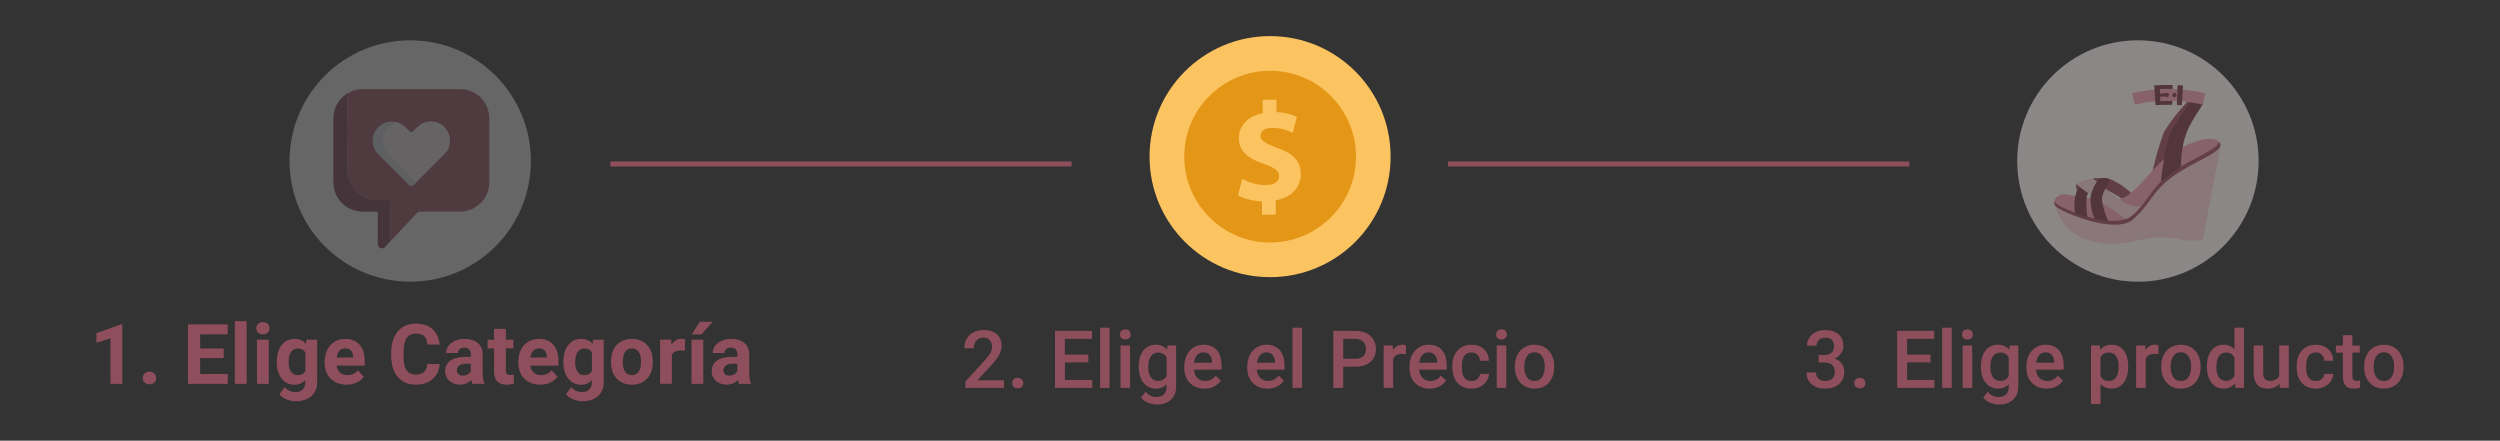 <?xml version="1.0" encoding="utf-8"?>
<!-- Generator: Adobe Illustrator 26.0.2, SVG Export Plug-In . SVG Version: 6.00 Build 0)  -->
<svg version="1.1" id="Capa_1" xmlns="http://www.w3.org/2000/svg" xmlns:xlink="http://www.w3.org/1999/xlink" x="0px" y="0px"
	 viewBox="0 0 509 89.72" style="enable-background:new 0 0 509 89.72;" xml:space="preserve">
<rect x="0" y="0" width="509" height="89.72" fill="#333333" stroke="none"/>
<style type="text/css">
	.st0{enable-background:new    ;}
	.st1{fill:#8F4E5C;}
	.st2{clip-path:url(#SVGID_00000128455441644650678570000008839058687416303005_);}
	.st3{fill:#C46B7E;}
	.st4{fill:#A05063;}
	.st5{fill:#DC90A0;}
	.st6{fill:#FCE2E7;}
	.st7{opacity:0.25;}
	.st8{fill:none;stroke:#8F4E5C;}
	.st9{clip-path:url(#SVGID_00000091701591589557633750000000363666326846240149_);}
	.st10{fill:#FEF2F5;}
	.st11{fill:#F6D1D8;}
	.st12{fill:#F39FB3;}
	.st13{fill:#7A384B;}
	.st14{clip-path:url(#SVGID_00000169532475165859765160000002817280054890589571_);}
	.st15{fill:#FFFFFF;}
	.st16{fill:#FCF4F4;}
	.st17{fill:#DDE4E8;}
	.st18{clip-path:url(#SVGID_00000031171385954130010680000008139500243291009462_);}
	.st19{fill:#FCC460;}
	.st20{fill:#E49616;}
	.st21{opacity:0.321;}
	.st22{clip-path:url(#SVGID_00000164500004401926912270000016781551757103964344_);}
	.st23{fill:#F29CAE;}
	.st24{clip-path:url(#SVGID_00000080890236578112795850000010849055292833542845_);}
	.st25{clip-path:url(#SVGID_00000070823995075817870130000018378061199159086472_);}
	.st26{clip-path:url(#SVGID_00000164491038002713524700000011690134836499225741_);}
	.st27{opacity:0.35;}
	.st28{clip-path:url(#SVGID_00000043430085859542646450000004754653452590997182_);}
	.st29{clip-path:url(#SVGID_00000170263865484755916770000005848888521220343687_);}
	.st30{clip-path:url(#SVGID_00000142147834237926593870000012383431148740424885_);}
</style>
<g>
	<g id="Grupo_27_00000164486742791275311080000004848725693662465167_" transform="translate(105 -237)" class="st7">
		
			<line id="Línea_1_00000130612180320072480910000010495354578735288716_" class="st8" x1="189.83" y1="270.38" x2="283.73" y2="270.38"/>
	</g>
	<g class="st0">
		<path class="st1" d="M204.39,78.97h-7.81v-1.33l3.87-4.22c0.56-0.62,0.96-1.14,1.19-1.56c0.24-0.42,0.35-0.84,0.35-1.26
			c0-0.55-0.16-1-0.47-1.34c-0.31-0.34-0.73-0.51-1.26-0.51c-0.63,0-1.11,0.19-1.46,0.57c-0.35,0.38-0.52,0.91-0.52,1.57h-1.94
			c0-0.71,0.16-1.34,0.48-1.91c0.32-0.57,0.78-1.01,1.38-1.32c0.6-0.31,1.29-0.47,2.07-0.47c1.13,0,2.02,0.28,2.67,0.85
			c0.65,0.57,0.98,1.35,0.98,2.35c0,0.58-0.16,1.19-0.49,1.82c-0.33,0.64-0.86,1.36-1.61,2.16L199,77.42h5.39V78.97z"/>
		<path class="st1" d="M207.2,76.93c0.36,0,0.64,0.1,0.84,0.31c0.2,0.2,0.29,0.46,0.29,0.77c0,0.3-0.1,0.55-0.29,0.75
			c-0.2,0.2-0.48,0.3-0.84,0.3c-0.35,0-0.62-0.1-0.82-0.3c-0.2-0.2-0.3-0.45-0.3-0.76s0.1-0.56,0.29-0.77
			C206.56,77.03,206.84,76.93,207.2,76.93z"/>
		<path class="st1" d="M221.59,73.79h-4.77v3.57h5.57v1.61h-7.59V67.36h7.53v1.63h-5.52v3.21h4.77V73.79z"/>
		<path class="st1" d="M225.91,78.97h-1.94V66.72h1.94V78.97z"/>
		<path class="st1" d="M228.02,68.1c0-0.3,0.09-0.54,0.28-0.74c0.19-0.2,0.46-0.3,0.81-0.3c0.35,0,0.62,0.1,0.81,0.3
			c0.19,0.2,0.29,0.44,0.29,0.74c0,0.29-0.1,0.54-0.29,0.73c-0.19,0.19-0.46,0.29-0.81,0.29c-0.35,0-0.62-0.1-0.81-0.29
			C228.12,68.64,228.02,68.39,228.02,68.1z M230.08,78.97h-1.94v-8.63h1.94V78.97z"/>
		<path class="st1" d="M231.85,74.59c0-1.34,0.31-2.41,0.94-3.21c0.63-0.8,1.47-1.2,2.51-1.2c0.98,0,1.76,0.34,2.32,1.03l0.09-0.87
			h1.75v8.36c0,1.13-0.35,2.03-1.06,2.68c-0.7,0.65-1.65,0.98-2.85,0.98c-0.63,0-1.25-0.13-1.85-0.4c-0.6-0.26-1.06-0.61-1.38-1.03
			l0.92-1.16c0.6,0.71,1.33,1.06,2.2,1.06c0.64,0,1.15-0.17,1.52-0.52c0.37-0.35,0.56-0.86,0.56-1.53V78.2
			c-0.56,0.62-1.3,0.93-2.23,0.93c-1.01,0-1.83-0.4-2.48-1.2C232.17,77.12,231.85,76.01,231.85,74.59z M233.78,74.76
			c0,0.87,0.18,1.55,0.53,2.05c0.35,0.5,0.84,0.75,1.47,0.75c0.78,0,1.36-0.33,1.74-1v-3.8c-0.37-0.65-0.94-0.98-1.72-0.98
			c-0.64,0-1.13,0.25-1.49,0.76C233.96,73.03,233.78,73.78,233.78,74.76z"/>
		<path class="st1" d="M245.25,79.13c-1.23,0-2.22-0.39-2.99-1.16c-0.76-0.77-1.14-1.8-1.14-3.09v-0.24c0-0.86,0.17-1.63,0.5-2.31
			c0.33-0.68,0.8-1.2,1.4-1.58c0.6-0.38,1.27-0.57,2.01-0.57c1.17,0,2.08,0.38,2.72,1.12c0.64,0.75,0.96,1.81,0.96,3.18v0.78h-5.64
			c0.06,0.71,0.3,1.28,0.71,1.69c0.42,0.41,0.94,0.62,1.57,0.62c0.89,0,1.61-0.36,2.17-1.08l1.04,1c-0.35,0.52-0.81,0.92-1.38,1.2
			C246.61,78.99,245.96,79.13,245.25,79.13z M245.01,71.74c-0.53,0-0.96,0.19-1.29,0.56c-0.33,0.37-0.54,0.89-0.63,1.55h3.69v-0.14
			c-0.04-0.65-0.22-1.14-0.52-1.47C245.97,71.9,245.55,71.74,245.01,71.74z"/>
		<path class="st1" d="M258.07,79.13c-1.23,0-2.22-0.39-2.99-1.16c-0.76-0.77-1.14-1.8-1.14-3.09v-0.24c0-0.86,0.17-1.63,0.5-2.31
			c0.33-0.68,0.8-1.2,1.4-1.58c0.6-0.38,1.27-0.57,2.01-0.57c1.18,0,2.08,0.38,2.72,1.12c0.64,0.75,0.96,1.81,0.96,3.18v0.78h-5.64
			c0.06,0.71,0.3,1.28,0.71,1.69c0.42,0.41,0.94,0.62,1.58,0.62c0.89,0,1.61-0.36,2.17-1.08l1.04,1c-0.35,0.52-0.81,0.92-1.38,1.2
			C259.44,78.99,258.79,79.13,258.07,79.13z M257.84,71.74c-0.53,0-0.96,0.19-1.29,0.56c-0.33,0.37-0.54,0.89-0.63,1.55h3.69v-0.14
			c-0.04-0.65-0.22-1.14-0.52-1.47C258.8,71.9,258.38,71.74,257.84,71.74z"/>
		<path class="st1" d="M265.1,78.97h-1.94V66.72h1.94V78.97z"/>
		<path class="st1" d="M273.48,74.66v4.31h-2.02V67.36h4.44c1.3,0,2.33,0.34,3.09,1.01s1.14,1.57,1.14,2.68
			c0,1.14-0.37,2.02-1.12,2.66c-0.75,0.63-1.79,0.95-3.14,0.95H273.48z M273.48,73.04h2.42c0.72,0,1.27-0.17,1.64-0.51
			c0.38-0.34,0.57-0.82,0.57-1.46c0-0.63-0.19-1.13-0.57-1.5c-0.38-0.37-0.91-0.57-1.58-0.58h-2.48V73.04z"/>
		<path class="st1" d="M286.23,72.11c-0.26-0.04-0.52-0.06-0.79-0.06c-0.89,0-1.49,0.34-1.79,1.02v5.9h-1.94v-8.63h1.85l0.05,0.96
			c0.47-0.75,1.12-1.12,1.95-1.12c0.28,0,0.5,0.04,0.69,0.11L286.23,72.11z"/>
		<path class="st1" d="M291.1,79.13c-1.23,0-2.22-0.39-2.99-1.16c-0.76-0.77-1.14-1.8-1.14-3.09v-0.24c0-0.86,0.16-1.63,0.5-2.31
			c0.33-0.68,0.8-1.2,1.4-1.58s1.27-0.57,2.01-0.57c1.18,0,2.08,0.38,2.72,1.12c0.64,0.75,0.96,1.81,0.96,3.18v0.78h-5.64
			c0.06,0.71,0.3,1.28,0.71,1.69c0.42,0.41,0.94,0.62,1.57,0.62c0.89,0,1.61-0.36,2.17-1.08l1.04,1c-0.35,0.52-0.81,0.92-1.38,1.2
			C292.46,78.99,291.82,79.13,291.1,79.13z M290.87,71.74c-0.53,0-0.96,0.19-1.29,0.56c-0.33,0.37-0.54,0.89-0.63,1.55h3.69v-0.14
			c-0.04-0.65-0.22-1.14-0.52-1.47C291.83,71.9,291.41,71.74,290.87,71.74z"/>
		<path class="st1" d="M299.61,77.58c0.48,0,0.89-0.14,1.2-0.42c0.32-0.28,0.49-0.63,0.51-1.04h1.83c-0.02,0.54-0.19,1.04-0.5,1.5
			c-0.31,0.47-0.74,0.83-1.28,1.1c-0.54,0.27-1.12,0.41-1.74,0.41c-1.21,0-2.16-0.39-2.87-1.17c-0.71-0.78-1.06-1.86-1.06-3.24v-0.2
			c0-1.31,0.35-2.36,1.05-3.15c0.7-0.79,1.66-1.18,2.87-1.18c1.03,0,1.86,0.3,2.51,0.9c0.65,0.6,0.98,1.38,1.02,2.36h-1.83
			c-0.02-0.49-0.19-0.9-0.51-1.22c-0.32-0.32-0.72-0.48-1.21-0.48c-0.63,0-1.11,0.23-1.45,0.68c-0.34,0.45-0.51,1.14-0.52,2.07v0.31
			c0,0.94,0.17,1.63,0.51,2.09C298.48,77.35,298.97,77.58,299.61,77.58z"/>
		<path class="st1" d="M304.61,68.1c0-0.3,0.09-0.54,0.28-0.74c0.19-0.2,0.46-0.3,0.81-0.3s0.62,0.1,0.81,0.3
			c0.19,0.2,0.29,0.44,0.29,0.74c0,0.29-0.1,0.54-0.29,0.73c-0.19,0.19-0.46,0.29-0.81,0.29s-0.62-0.1-0.81-0.29
			C304.71,68.64,304.61,68.39,304.61,68.1z M306.67,78.97h-1.94v-8.63h1.94V78.97z"/>
		<path class="st1" d="M308.42,74.58c0-0.85,0.17-1.61,0.5-2.28c0.33-0.68,0.8-1.2,1.41-1.56c0.61-0.36,1.3-0.55,2.09-0.55
			c1.16,0,2.11,0.38,2.83,1.12c0.73,0.75,1.12,1.74,1.18,2.98l0.01,0.45c0,0.85-0.16,1.61-0.49,2.28c-0.33,0.67-0.8,1.19-1.4,1.55
			c-0.61,0.37-1.31,0.55-2.11,0.55c-1.22,0-2.19-0.4-2.92-1.22c-0.73-0.81-1.1-1.89-1.1-3.24V74.58z M310.35,74.74
			c0,0.89,0.18,1.58,0.55,2.08c0.37,0.5,0.88,0.75,1.53,0.75c0.65,0,1.16-0.26,1.53-0.77s0.55-1.26,0.55-2.24
			c0-0.87-0.19-1.56-0.56-2.07c-0.37-0.51-0.88-0.77-1.53-0.77c-0.63,0-1.13,0.25-1.51,0.75C310.54,72.99,310.35,73.74,310.35,74.74
			z"/>
	</g>
	<g class="st0">
		<path class="st1" d="M370.28,72.28h1.18c0.6-0.01,1.07-0.16,1.42-0.46c0.35-0.3,0.52-0.74,0.52-1.32c0-0.55-0.14-0.98-0.44-1.29
			c-0.29-0.31-0.73-0.46-1.33-0.46c-0.52,0-0.95,0.15-1.28,0.45c-0.33,0.3-0.5,0.69-0.5,1.18h-1.94c0-0.6,0.16-1.14,0.47-1.63
			c0.32-0.49,0.76-0.87,1.32-1.14c0.57-0.27,1.2-0.41,1.9-0.41c1.16,0,2.07,0.29,2.73,0.87c0.66,0.58,0.99,1.39,0.99,2.43
			c0,0.52-0.17,1.01-0.5,1.47c-0.33,0.46-0.76,0.81-1.29,1.04c0.64,0.22,1.12,0.56,1.46,1.03c0.33,0.47,0.5,1.03,0.5,1.67
			c0,1.04-0.36,1.87-1.07,2.49c-0.72,0.62-1.65,0.92-2.82,0.92c-1.12,0-2.03-0.3-2.74-0.89c-0.71-0.6-1.07-1.39-1.07-2.38h1.94
			c0,0.51,0.17,0.92,0.51,1.24c0.34,0.32,0.8,0.48,1.38,0.48c0.6,0,1.07-0.16,1.42-0.48c0.35-0.32,0.52-0.78,0.52-1.39
			c0-0.61-0.18-1.08-0.54-1.41c-0.36-0.33-0.9-0.49-1.61-0.49h-1.14V72.28z"/>
		<path class="st1" d="M378.65,76.93c0.36,0,0.64,0.1,0.84,0.31c0.2,0.2,0.3,0.46,0.3,0.77c0,0.3-0.1,0.55-0.3,0.75
			c-0.2,0.2-0.47,0.3-0.84,0.3c-0.35,0-0.62-0.1-0.82-0.3c-0.2-0.2-0.3-0.45-0.3-0.76s0.1-0.56,0.29-0.77
			C378.02,77.03,378.3,76.93,378.65,76.93z"/>
		<path class="st1" d="M393.05,73.79h-4.77v3.57h5.57v1.61h-7.59V67.36h7.54v1.63h-5.52v3.21h4.77V73.79z"/>
		<path class="st1" d="M397.37,78.97h-1.94V66.72h1.94V78.97z"/>
		<path class="st1" d="M399.48,68.1c0-0.3,0.09-0.54,0.28-0.74c0.19-0.2,0.46-0.3,0.81-0.3s0.62,0.1,0.81,0.3
			c0.19,0.2,0.29,0.44,0.29,0.74c0,0.29-0.1,0.54-0.29,0.73c-0.19,0.19-0.46,0.29-0.81,0.29s-0.62-0.1-0.81-0.29
			C399.57,68.64,399.48,68.39,399.48,68.1z M401.54,78.97h-1.94v-8.63h1.94V78.97z"/>
		<path class="st1" d="M403.31,74.59c0-1.34,0.31-2.41,0.94-3.21c0.63-0.8,1.47-1.2,2.51-1.2c0.98,0,1.76,0.34,2.32,1.03l0.09-0.87
			h1.75v8.36c0,1.13-0.35,2.03-1.06,2.68c-0.71,0.65-1.65,0.98-2.85,0.98c-0.63,0-1.25-0.13-1.85-0.4c-0.6-0.26-1.06-0.61-1.38-1.03
			l0.92-1.16c0.59,0.71,1.33,1.06,2.2,1.06c0.64,0,1.15-0.17,1.52-0.52c0.37-0.35,0.56-0.86,0.56-1.53V78.2
			c-0.56,0.62-1.3,0.93-2.23,0.93c-1.01,0-1.83-0.4-2.48-1.2C403.63,77.12,403.31,76.01,403.31,74.59z M405.24,74.76
			c0,0.87,0.18,1.55,0.53,2.05c0.35,0.5,0.84,0.75,1.47,0.75c0.78,0,1.36-0.33,1.74-1v-3.8c-0.37-0.65-0.94-0.98-1.72-0.98
			c-0.64,0-1.13,0.25-1.49,0.76C405.41,73.03,405.24,73.78,405.24,74.76z"/>
		<path class="st1" d="M416.7,79.13c-1.23,0-2.22-0.39-2.99-1.16c-0.76-0.77-1.14-1.8-1.14-3.09v-0.24c0-0.86,0.16-1.63,0.5-2.31
			c0.33-0.68,0.8-1.2,1.4-1.58s1.27-0.57,2.01-0.57c1.18,0,2.08,0.38,2.72,1.12c0.64,0.75,0.96,1.81,0.96,3.18v0.78h-5.64
			c0.06,0.71,0.3,1.28,0.71,1.69c0.42,0.41,0.94,0.62,1.57,0.62c0.89,0,1.61-0.36,2.17-1.08l1.04,1c-0.35,0.52-0.81,0.92-1.38,1.2
			C418.07,78.99,417.42,79.13,416.7,79.13z M416.47,71.74c-0.53,0-0.96,0.19-1.29,0.56c-0.33,0.37-0.54,0.89-0.63,1.55h3.69v-0.14
			c-0.04-0.65-0.22-1.14-0.52-1.47C417.43,71.9,417.01,71.74,416.47,71.74z"/>
		<path class="st1" d="M433.29,74.74c0,1.33-0.3,2.4-0.91,3.19c-0.61,0.8-1.42,1.19-2.44,1.19c-0.95,0-1.7-0.31-2.27-0.93v4.09
			h-1.94V70.34h1.79l0.08,0.88c0.57-0.69,1.34-1.04,2.32-1.04c1.05,0,1.88,0.39,2.48,1.18c0.6,0.78,0.9,1.87,0.9,3.27V74.74z
			 M431.36,74.58c0-0.86-0.17-1.54-0.52-2.05c-0.34-0.5-0.83-0.76-1.47-0.76c-0.79,0-1.36,0.33-1.71,0.98v3.83
			c0.35,0.67,0.93,1,1.72,1c0.62,0,1.1-0.25,1.45-0.75C431.18,76.34,431.36,75.59,431.36,74.58z"/>
		<path class="st1" d="M439.44,72.11c-0.26-0.04-0.52-0.06-0.79-0.06c-0.89,0-1.49,0.34-1.79,1.02v5.9h-1.94v-8.63h1.85l0.05,0.96
			c0.47-0.75,1.12-1.12,1.95-1.12c0.28,0,0.5,0.04,0.69,0.11L439.44,72.11z"/>
		<path class="st1" d="M440.02,74.58c0-0.85,0.17-1.61,0.5-2.28c0.33-0.68,0.8-1.2,1.41-1.56c0.61-0.36,1.3-0.55,2.09-0.55
			c1.16,0,2.11,0.38,2.83,1.12c0.73,0.75,1.12,1.74,1.18,2.98l0.01,0.45c0,0.85-0.16,1.61-0.49,2.28c-0.33,0.67-0.8,1.19-1.4,1.55
			c-0.61,0.37-1.31,0.55-2.11,0.55c-1.22,0-2.19-0.4-2.92-1.22c-0.73-0.81-1.1-1.89-1.1-3.24V74.58z M441.95,74.74
			c0,0.89,0.18,1.58,0.55,2.08c0.37,0.5,0.88,0.75,1.53,0.75c0.65,0,1.16-0.26,1.53-0.77c0.36-0.51,0.55-1.26,0.55-2.24
			c0-0.87-0.19-1.56-0.56-2.07c-0.37-0.51-0.88-0.77-1.53-0.77c-0.63,0-1.13,0.25-1.51,0.75C442.14,72.99,441.95,73.74,441.95,74.74
			z"/>
		<path class="st1" d="M449.31,74.59c0-1.33,0.31-2.4,0.92-3.2c0.62-0.81,1.44-1.21,2.48-1.21c0.91,0,1.65,0.32,2.22,0.96v-4.42
			h1.94v12.25h-1.75l-0.09-0.89c-0.58,0.7-1.35,1.05-2.32,1.05c-1.01,0-1.83-0.41-2.45-1.22C449.62,77.1,449.31,75.99,449.31,74.59z
			 M451.25,74.76c0,0.88,0.17,1.56,0.51,2.05c0.34,0.49,0.82,0.74,1.44,0.74c0.79,0,1.37-0.35,1.74-1.06v-3.68
			c-0.36-0.69-0.93-1.04-1.72-1.04c-0.63,0-1.11,0.25-1.45,0.75S451.25,73.76,451.25,74.76z"/>
		<path class="st1" d="M464.12,78.12c-0.57,0.67-1.38,1-2.42,1c-0.94,0-1.64-0.27-2.13-0.82c-0.48-0.55-0.72-1.34-0.72-2.37v-5.59
			h1.94v5.57c0,1.1,0.45,1.64,1.36,1.64c0.94,0,1.58-0.34,1.9-1.01v-6.2h1.94v8.63h-1.83L464.12,78.12z"/>
		<path class="st1" d="M471.51,77.58c0.48,0,0.89-0.14,1.2-0.42c0.32-0.28,0.49-0.63,0.51-1.04h1.83c-0.02,0.54-0.19,1.04-0.5,1.5
			c-0.31,0.47-0.74,0.83-1.28,1.1c-0.54,0.27-1.12,0.41-1.74,0.41c-1.21,0-2.16-0.39-2.87-1.17c-0.71-0.78-1.06-1.86-1.06-3.24v-0.2
			c0-1.31,0.35-2.36,1.05-3.15c0.7-0.79,1.66-1.18,2.87-1.18c1.03,0,1.86,0.3,2.51,0.9c0.65,0.6,0.98,1.38,1.02,2.36h-1.83
			c-0.02-0.49-0.19-0.9-0.51-1.22c-0.32-0.32-0.72-0.48-1.21-0.48c-0.63,0-1.11,0.23-1.45,0.68c-0.34,0.45-0.51,1.14-0.52,2.07v0.31
			c0,0.94,0.17,1.63,0.51,2.09C470.38,77.35,470.87,77.58,471.51,77.58z"/>
		<path class="st1" d="M478.94,68.25v2.1h1.52v1.44h-1.52v4.82c0,0.33,0.07,0.57,0.2,0.71c0.13,0.15,0.36,0.22,0.7,0.22
			c0.22,0,0.45-0.03,0.68-0.08v1.5c-0.44,0.12-0.87,0.18-1.28,0.18c-1.49,0-2.23-0.82-2.23-2.46v-4.89h-1.42v-1.44H477v-2.1H478.94z
			"/>
		<path class="st1" d="M481.34,74.58c0-0.85,0.17-1.61,0.5-2.28c0.33-0.68,0.8-1.2,1.41-1.56c0.61-0.36,1.3-0.55,2.09-0.55
			c1.16,0,2.11,0.38,2.83,1.12c0.73,0.75,1.12,1.74,1.18,2.98l0.01,0.45c0,0.85-0.16,1.61-0.49,2.28c-0.33,0.67-0.8,1.19-1.4,1.55
			c-0.61,0.37-1.31,0.55-2.11,0.55c-1.22,0-2.19-0.4-2.92-1.22c-0.73-0.81-1.1-1.89-1.1-3.24V74.58z M483.28,74.74
			c0,0.89,0.18,1.58,0.55,2.08c0.37,0.5,0.88,0.75,1.53,0.75c0.65,0,1.16-0.26,1.53-0.77c0.36-0.51,0.55-1.26,0.55-2.24
			c0-0.87-0.19-1.56-0.56-2.07c-0.37-0.51-0.88-0.77-1.53-0.77c-0.63,0-1.13,0.25-1.51,0.75C483.47,72.99,483.28,73.74,483.28,74.74
			z"/>
	</g>
	<g id="Grupo_28_00000119094646750240473900000010894508119538960034_" transform="translate(-20.341 -237)" class="st7">
		
			<line id="Línea_1-2_00000055685959798700168570000005351804098060565908_" class="st8" x1="144.62" y1="270.38" x2="238.51" y2="270.38"/>
	</g>
	<g id="Grupo_33_00000169549233703912261140000005490368352790776466_" transform="translate(284 0)" class="st7">
		<g>
			<defs>
				<rect id="SVGID_00000010310025826810337660000002504230072574745730_" x="126.72" y="8.21" width="49.14" height="49.14"/>
			</defs>
			<clipPath id="SVGID_00000092423363554244270170000009283257469546115739_">
				<use xlink:href="#SVGID_00000010310025826810337660000002504230072574745730_"  style="overflow:visible;"/>
			</clipPath>
			
				<g id="Grupo_32_00000035513452846136678230000012293186754276837514_" transform="translate(0 0)" style="clip-path:url(#SVGID_00000092423363554244270170000009283257469546115739_);">
				<path id="Trazado_103_00000119079745384358433160000005523074005028292232_" class="st10" d="M175.85,32.78
					c0,13.57-11,24.57-24.57,24.57s-24.57-11-24.57-24.57s11-24.57,24.57-24.57c0,0,0,0,0,0C164.85,8.21,175.85,19.21,175.85,32.78
					C175.85,32.78,175.85,32.78,175.85,32.78"/>
				<path id="Trazado_104_00000022541220489184419340000000907409307746741905_" class="st11" d="M168.02,29.77
					c-0.54,1.6-5.97,3.46-9.69,6.2c-4.37,3.23-4.46,5.6-8.07,8.73c-3.61,3.13-14.9-1.62-15.76-2.76c-0.04-0.06-0.09-0.12-0.12-0.19
					c0.48,1.8,1.4,3.45,2.67,4.8c1.8,1.46,2.88,2.24,7.02,2.97c4.14,0.73,8.19-1.22,11.65-1.17c1.74-0.04,3.49,0.18,5.17,0.63h3.61
					l3.58-19.25L168.02,29.77z"/>
				<path id="Trazado_105_00000025408557821132286000000011264173749356834727_" class="st4" d="M150.34,39.72
					c-1.05-1.09-2.26-2.01-3.6-2.71c-3.2-2.04-7.85,0.55-8.03,0.63s0.23,1.5,0.3,1.38c1.97-0.48,4.01-0.59,6.02-0.3
					c1.42,0.7,2.78,1.53,4.05,2.48L150.34,39.72z"/>
				<path id="Trazado_106_00000089547121187769704980000007585934584077687442_" class="st4" d="M162.87,19.23
					c-2.44,2.28-4.57,4.87-6.32,7.71c-1.08,2.99-1.93,6.05-2.56,9.16l4.39-2.71c0.18-2.28,0.76-4.51,1.72-6.59
					c1.52-3.08,3.98-5.2,4.1-6.46L162.87,19.23z"/>
				<path id="Trazado_107_00000071555035939962401440000003260435875737787310_" class="st12" d="M167.83,28.94
					c1.61,1.8-5.12,3.8-9.49,7.03s-4.46,5.6-8.07,8.73s-14.9-1.61-15.76-2.75c-0.86-1.14,0.36-2.22,1.48-2.4
					c1.19-0.19,9.29,2.16,12.33,0.73c3.04-1.42,6.04-6.4,9.26-8.67C160.8,29.32,166.22,27.13,167.83,28.94"/>
				<path id="Trazado_108_00000041288781847172367600000018189937655690811306_" class="st4" d="M167.83,28.94l-0.02-0.02
					c-0.42,1.62-5.94,3.48-9.71,6.26c-4.37,3.23-4.46,5.6-8.07,8.73s-14.9-1.61-15.76-2.75c-0.02-0.02-0.03-0.05-0.05-0.08
					c-0.01,0.31,0.09,0.62,0.28,0.86c0.86,1.14,12.15,5.89,15.76,2.75c3.61-3.13,3.7-5.51,8.07-8.73
					C162.7,32.74,169.44,30.74,167.83,28.94"/>
				<path id="Trazado_109_00000183240118321237786270000011249117554894013075_" class="st13" d="M163.18,19.36
					c-2.21,2.5-4.08,5.29-5.56,8.28c-0.78,3.08-1.34,6.2-1.67,9.36l4.11-3.12c-0.04-2.29,0.32-4.57,1.07-6.73
					c1.22-3.22,3.84-6.06,3.42-6.53L163.18,19.36z"/>
				<path id="Trazado_110_00000121994296456310058350000007676829345956895910_" class="st13" d="M141.01,44.27l-2.49-0.79
					c-0.31-1.57-0.19-3.19,0.35-4.69c0.77-1.2,1.97-2.06,3.35-2.39c0.19-0.05,0.38-0.08,0.58-0.09c-0.78,1.15-1.43,2.38-1.94,3.67
					C140.71,41.4,140.76,42.85,141.01,44.27"/>
				<path id="Trazado_111_00000133495920358623039750000017841883738975090871_" class="st11" d="M138.88,37.55
					c1.04-0.58,2.17-0.98,3.35-1.16c1.97,1.74,4.06,3.35,6.24,4.83c1.06,0.61,2.28,0.87,3.49,0.76l-1.19,1.3l-0.74,0.63l-0.57,0.4
					l-0.6,0.27C148.86,44.58,138.52,37.73,138.88,37.55"/>
				<path id="Trazado_112_00000052815582201575125420000003767094122322402444_" class="st13" d="M142.48,44.59
					c-0.62-1.4-0.91-2.93-0.85-4.46c0.18-0.99,0.55-1.94,1.08-2.8c0.29-0.5,0.74-0.88,1.27-1.1c0.54-0.04,1.09,0.05,1.59,0.25
					c-0.01,0.74-1.66,2.61-1.62,4.15c0.2,1.53,0.64,3.01,1.3,4.4L142.48,44.59z"/>
				<path id="Trazado_113_00000052786924028435937350000001655578973899033224_" class="st12" d="M164.56,20.99
					c-0.05,0.18-0.23,0.29-0.41,0.25c-4.34-0.97-8.84-0.97-13.18,0c-0.18,0.04-0.36-0.07-0.41-0.25c-0.13-0.56-0.27-1.11-0.41-1.67
					c-0.04-0.19,0.08-0.37,0.27-0.41c4.69-1.05,9.56-1.05,14.25,0c0.19,0.04,0.31,0.22,0.27,0.41c-0.14,0.56-0.27,1.11-0.41,1.67"/>
				<path id="Trazado_114_00000152253074890665015660000010492458130459449247_" class="st13" d="M155.84,20.57
					c-0.03-0.81-0.06-1.62-0.1-2.43c0.87-0.04,1.74-0.04,2.61-0.03c0.01-0.27,0.01-0.54,0.01-0.81c-1.25-0.02-2.51,0.01-3.76,0.08
					l0.25,4.03c1.14-0.07,2.29-0.1,3.43-0.08c0-0.27,0.01-0.54,0.01-0.81C157.49,20.53,156.66,20.54,155.84,20.57"/>
				<path id="Trazado_115_00000056404526646512443560000012784721853164969874_" class="st13" d="M160.21,21.43
					c-0.34-0.02-0.67-0.04-1.01-0.05c0.05-1.35,0.1-2.69,0.16-4.04c0.37,0.01,0.74,0.03,1.11,0.06
					C160.38,18.74,160.29,20.08,160.21,21.43"/>
				<path id="Trazado_116_00000095310441776820148670000016511634028509497010_" class="st13" d="M157.62,19.32
					c0.01,0.23-0.17,0.43-0.41,0.44c-0.23,0.01-0.43-0.17-0.44-0.41c-0.01-0.23,0.17-0.43,0.41-0.44c0,0,0.01,0,0.01,0
					C157.42,18.91,157.62,19.09,157.62,19.32C157.62,19.32,157.62,19.32,157.62,19.32"/>
				<path id="Trazado_117_00000042712921327660251800000013459230864592983710_" class="st13" d="M159.13,19.35
					c0,0.23-0.18,0.43-0.42,0.43s-0.43-0.18-0.43-0.42c0-0.23,0.18-0.43,0.42-0.43c0.01,0,0.02,0,0.02,0
					C158.95,18.94,159.13,19.12,159.13,19.35"/>
				<path id="Trazado_118_00000071534884592364475910000008155977752843599003_" class="st13" d="M157.2,19.32
					c0,0.18-0.15,0.32-0.33,0.32c-0.42,0.01-0.84,0.02-1.27,0.04c-0.17,0.02-0.33-0.1-0.36-0.28c-0.02-0.17,0.1-0.33,0.28-0.36
					c0.02,0,0.03,0,0.05,0c0.43-0.02,0.86-0.03,1.28-0.04C157.04,19,157.19,19.14,157.2,19.32C157.2,19.32,157.2,19.32,157.2,19.32"
					/>
			</g>
		</g>
	</g>
	<g id="Grupo_46_00000130608245092992156090000004827538991435694742_" transform="translate(105 -237)">
		
			<line id="Línea_1-3_00000163769220435835993830000011249739590294405262_" class="st8" x1="189.83" y1="270.38" x2="283.73" y2="270.38"/>
	</g>
	<g id="Grupo_47_00000162311508662476836860000007479039776107603840_" transform="translate(-20.341 -237)">
		
			<line id="Línea_1-4_00000078032225497799511460000002660771327149539759_" class="st8" x1="144.62" y1="270.38" x2="238.51" y2="270.38"/>
	</g>
	<g id="Grupo_48_00000079470081144470750810000007433565258770999428_" transform="translate(25.5 0)" class="st7">
		<g>
			<defs>
				<rect id="SVGID_00000083780831776381777860000016491581233937402268_" x="33.46" y="8.21" width="49.14" height="49.14"/>
			</defs>
			<clipPath id="SVGID_00000081625669703793053300000012001802788631359376_">
				<use xlink:href="#SVGID_00000083780831776381777860000016491581233937402268_"  style="overflow:visible;"/>
			</clipPath>
			
				<g id="Grupo_30-2_00000070085465952419252760000008338023570309768585_" transform="translate(0 0)" style="clip-path:url(#SVGID_00000081625669703793053300000012001802788631359376_);">
				<path id="Trazado_98-2_00000108274090692258376260000006857374840204839823_" class="st15" d="M82.59,32.78
					c0,13.57-11,24.57-24.57,24.57s-24.57-11-24.57-24.57s11-24.57,24.57-24.57c0,0,0,0,0,0C71.59,8.21,82.59,19.21,82.59,32.78
					C82.59,32.78,82.59,32.78,82.59,32.78"/>
				<path id="Trazado_99-2_00000178903713200963820070000001966439430780158362_" class="st4" d="M45.26,19.03
					c0.83-0.51,1.77-0.81,2.74-0.87c0.16-0.01,0.32-0.01,0.47-0.01c6.52,0,13.04-0.01,19.56,0c2.41-0.09,4.62,1.31,5.57,3.53
					c0.37,0.8,0.55,1.67,0.53,2.55c0.01,4.25,0.01,8.5,0,12.75c0.06,2.84-1.9,5.33-4.68,5.95c-0.49,0.11-1,0.16-1.51,0.15
					c-2.62,0-5.23,0-7.85,0c-0.27-0.02-0.54,0.09-0.71,0.3c-1.72,1.84-3.45,3.68-5.18,5.51c-0.08,0.08-0.17,0.16-0.25,0.24
					c0-0.14-0.01-0.27-0.01-0.41c0-2.54,0-5.08,0-7.62c0-0.49-0.04-0.53-0.54-0.53c-0.92,0-1.84,0-2.75,0
					c-0.28,0-0.56-0.04-0.84-0.11c-1.19-0.26-2.26-0.92-3.05-1.85c-0.97-1.06-1.52-2.43-1.55-3.87c-0.04-4.87-0.01-9.74-0.01-14.61
					c0-0.16,0.03-0.31,0.04-0.47C45.27,19.46,45.45,19.24,45.26,19.03 M59.22,37.12c1.92-1.92,3.86-3.84,5.77-5.78
					c0.85-0.83,1.24-2.01,1.07-3.18c-0.26-2.12-2.18-3.63-4.3-3.37c-0.57,0.07-1.11,0.26-1.59,0.56c-0.52,0.38-1,0.81-1.43,1.29
					c-0.36,0.34-0.6,0.35-0.95,0.01c-0.23-0.22-0.45-0.45-0.67-0.67c-0.53-0.55-1.21-0.93-1.95-1.1c-0.41-0.1-0.83-0.13-1.25-0.09
					c-1.91,0.2-3.39,1.74-3.51,3.66c-0.05,1.14,0.4,2.25,1.22,3.04l6.1,6.1c0.03,0.03,0.06,0.06,0.09,0.09
					c0.2,0.24,0.55,0.27,0.79,0.08c0.03-0.02,0.05-0.05,0.08-0.08C58.87,37.5,59.04,37.3,59.22,37.12"/>
				<path id="Trazado_100-2_00000019672079750919607970000013038657668965096100_" class="st13" d="M45.26,19.03
					c0.19,0.21,0.01,0.42,0,0.63c-0.01,0.16-0.04,0.31-0.04,0.47c0,4.87-0.02,9.74,0.01,14.61c0.02,1.43,0.57,2.81,1.54,3.87
					c0.78,0.94,1.85,1.59,3.04,1.85c0.27,0.07,0.56,0.1,0.84,0.11c0.92,0,1.84,0,2.75,0c0.51,0,0.54,0.04,0.54,0.53
					c0,2.54,0,5.08,0,7.62c0,0.14,0.01,0.27,0.01,0.41c-0.34,0.43-0.71,0.83-1.11,1.2c-0.23,0.25-0.6,0.31-0.9,0.16
					c-0.33-0.14-0.54-0.47-0.52-0.83c-0.01-0.62,0-1.24,0-1.87c0-1.42,0-2.85,0-4.27c0-0.41-0.02-0.43-0.43-0.43
					c-1.1-0.02-2.19,0.06-3.29-0.05c-2.47-0.26-4.52-2.03-5.14-4.44c-0.13-0.51-0.19-1.04-0.19-1.56c0-4.27-0.02-8.54,0-12.81
					c-0.05-2.07,1-4.01,2.75-5.12C45.15,19.08,45.2,19.06,45.26,19.03"/>
				<path id="Trazado_101-2_00000183227883544211406920000011222891870913690763_" class="st16" d="M55.15,24.88
					c0.74,0.17,1.42,0.55,1.95,1.1c0.23,0.22,0.45,0.45,0.67,0.67c0.35,0.34,0.59,0.34,0.95-0.01c0.43-0.48,0.91-0.91,1.43-1.29
					c1.81-1.14,4.19-0.59,5.33,1.21c0.3,0.48,0.5,1.03,0.56,1.59c0.18,1.17-0.22,2.35-1.07,3.18c-1.91,1.94-3.84,3.85-5.77,5.78
					c-0.06-0.11-0.14-0.21-0.24-0.29c-1.42-1.42-2.83-2.83-4.24-4.25c-0.42-0.43-0.85-0.85-1.25-1.29c-1.45-1.56-1.37-4,0.19-5.45
					c0.3-0.28,0.64-0.51,1.01-0.68C54.84,25.07,55.05,25.06,55.15,24.88"/>
				<path id="Trazado_102-2_00000051355154976622096670000011466356484753514645_" class="st17" d="M55.15,24.88
					c-0.1,0.18-0.31,0.2-0.47,0.27c-1.93,0.9-2.77,3.19-1.87,5.13c0.17,0.37,0.4,0.71,0.68,1.01c0.41,0.45,0.83,0.87,1.25,1.29
					c1.41,1.42,2.82,2.84,4.24,4.25c0.1,0.08,0.18,0.18,0.24,0.29c-0.18,0.19-0.35,0.39-0.54,0.57c-0.2,0.24-0.55,0.27-0.79,0.08
					c-0.03-0.02-0.05-0.05-0.08-0.08c-0.03-0.03-0.06-0.06-0.09-0.09l-6.1-6.1c-0.82-0.79-1.27-1.9-1.22-3.04
					c0.11-1.91,1.6-3.47,3.51-3.66C54.32,24.75,54.74,24.78,55.15,24.88"/>
			</g>
		</g>
	</g>
	<g id="Grupo_49_00000125587009382814967370000004877141419259059382_" transform="translate(284 0)" class="st7">
		<g>
			<defs>
				<rect id="SVGID_00000063629941280868733640000005085888460863320705_" x="126.72" y="8.21" width="49.14" height="49.14"/>
			</defs>
			<clipPath id="SVGID_00000111158286768209583940000003340059757606047872_">
				<use xlink:href="#SVGID_00000063629941280868733640000005085888460863320705_"  style="overflow:visible;"/>
			</clipPath>
			
				<g id="Grupo_32-2_00000158017400345245151830000010875464895169991843_" transform="translate(0 0)" style="clip-path:url(#SVGID_00000111158286768209583940000003340059757606047872_);">
				<path id="Trazado_103-2_00000008838663766676092490000011641598408510702465_" class="st10" d="M175.85,32.78
					c0,13.57-11,24.57-24.57,24.57s-24.57-11-24.57-24.57s11-24.57,24.57-24.57c0,0,0,0,0,0C164.85,8.21,175.85,19.21,175.85,32.78
					C175.85,32.78,175.85,32.78,175.85,32.78"/>
				<path id="Trazado_104-2_00000152243405032830926780000001163306788493858449_" class="st11" d="M168.02,29.77
					c-0.54,1.6-5.97,3.46-9.69,6.2c-4.37,3.23-4.46,5.6-8.07,8.73c-3.61,3.13-14.9-1.62-15.76-2.76c-0.04-0.06-0.09-0.12-0.12-0.19
					c0.48,1.8,1.4,3.45,2.67,4.8c1.8,1.46,2.88,2.24,7.02,2.97c4.14,0.73,8.19-1.22,11.65-1.17c1.74-0.04,3.49,0.18,5.17,0.63h3.61
					l3.58-19.25L168.02,29.77z"/>
				<path id="Trazado_105-2_00000144299139749384056310000008857606993935694992_" class="st4" d="M150.34,39.72
					c-1.05-1.09-2.26-2.01-3.6-2.71c-3.2-2.04-7.85,0.55-8.03,0.63s0.23,1.5,0.3,1.38c1.97-0.48,4.01-0.59,6.02-0.3
					c1.42,0.7,2.78,1.53,4.05,2.48L150.34,39.72z"/>
				<path id="Trazado_106-2_00000059307532897556102300000003807298451703622788_" class="st4" d="M162.87,19.23
					c-2.44,2.28-4.57,4.87-6.32,7.71c-1.08,2.99-1.93,6.05-2.56,9.16l4.39-2.71c0.18-2.28,0.76-4.51,1.72-6.59
					c1.52-3.08,3.98-5.2,4.1-6.46L162.87,19.23z"/>
				<path id="Trazado_107-2_00000142883447648490455900000008309412475788968607_" class="st12" d="M167.83,28.94
					c1.61,1.8-5.12,3.8-9.49,7.03s-4.46,5.6-8.07,8.73s-14.9-1.61-15.76-2.75c-0.86-1.14,0.36-2.22,1.48-2.4
					c1.19-0.19,9.29,2.16,12.33,0.73c3.04-1.42,6.04-6.4,9.26-8.67C160.8,29.32,166.22,27.13,167.83,28.94"/>
				<path id="Trazado_108-2_00000011027252024898931160000008351994904099714487_" class="st4" d="M167.83,28.94l-0.02-0.02
					c-0.42,1.62-5.94,3.48-9.71,6.26c-4.37,3.23-4.46,5.6-8.07,8.73s-14.9-1.61-15.76-2.75c-0.02-0.02-0.03-0.05-0.05-0.08
					c-0.01,0.31,0.09,0.62,0.28,0.86c0.86,1.14,12.15,5.89,15.76,2.75c3.61-3.13,3.7-5.51,8.07-8.73
					C162.7,32.74,169.44,30.74,167.83,28.94"/>
				<path id="Trazado_109-2_00000071535152215658116890000013143543065042994575_" class="st13" d="M163.18,19.36
					c-2.21,2.5-4.08,5.29-5.56,8.28c-0.78,3.08-1.34,6.2-1.67,9.36l4.11-3.12c-0.04-2.29,0.32-4.57,1.07-6.73
					c1.22-3.22,3.84-6.06,3.42-6.53L163.18,19.36z"/>
				<path id="Trazado_110-2_00000163785587810229302210000010828329904322263970_" class="st13" d="M141.01,44.27l-2.49-0.79
					c-0.31-1.57-0.19-3.19,0.35-4.69c0.77-1.2,1.97-2.06,3.35-2.39c0.19-0.05,0.38-0.08,0.58-0.09c-0.78,1.15-1.43,2.38-1.94,3.67
					C140.71,41.4,140.76,42.85,141.01,44.27"/>
				<path id="Trazado_111-2_00000139253560391759072610000005152385780069044664_" class="st11" d="M138.88,37.55
					c1.04-0.58,2.17-0.98,3.35-1.16c1.97,1.74,4.06,3.35,6.24,4.83c1.06,0.61,2.28,0.87,3.49,0.76l-1.19,1.3l-0.74,0.63l-0.57,0.4
					l-0.6,0.27C148.86,44.58,138.52,37.73,138.88,37.55"/>
				<path id="Trazado_112-2_00000127005485697017308850000016921531111030728602_" class="st13" d="M142.48,44.59
					c-0.62-1.4-0.91-2.93-0.85-4.46c0.18-0.99,0.55-1.94,1.08-2.8c0.29-0.5,0.74-0.88,1.27-1.1c0.54-0.04,1.09,0.05,1.59,0.25
					c-0.01,0.74-1.66,2.61-1.62,4.15c0.2,1.53,0.64,3.01,1.3,4.4L142.48,44.59z"/>
				<path id="Trazado_113-2_00000116220513978269768730000008377828341723663262_" class="st12" d="M164.56,20.99
					c-0.05,0.18-0.23,0.29-0.41,0.25c-4.34-0.97-8.84-0.97-13.18,0c-0.18,0.04-0.36-0.07-0.41-0.25c-0.13-0.56-0.27-1.11-0.41-1.67
					c-0.04-0.19,0.08-0.37,0.27-0.41c4.69-1.05,9.56-1.05,14.25,0c0.19,0.04,0.31,0.22,0.27,0.41c-0.14,0.56-0.27,1.11-0.41,1.67"/>
				<path id="Trazado_114-2_00000000910426001599442060000002245460210674789267_" class="st13" d="M155.84,20.57
					c-0.03-0.81-0.06-1.62-0.1-2.43c0.87-0.04,1.74-0.04,2.61-0.03c0.01-0.27,0.01-0.54,0.01-0.81c-1.25-0.02-2.51,0.01-3.76,0.08
					l0.25,4.03c1.14-0.07,2.29-0.1,3.43-0.08c0-0.27,0.01-0.54,0.01-0.81C157.49,20.53,156.66,20.54,155.84,20.57"/>
				<path id="Trazado_115-2_00000053546635057394217830000008513462874114512544_" class="st13" d="M160.21,21.43
					c-0.34-0.02-0.67-0.04-1.01-0.05c0.05-1.35,0.1-2.69,0.16-4.04c0.37,0.01,0.74,0.03,1.11,0.06
					C160.38,18.74,160.29,20.08,160.21,21.43"/>
				<path id="Trazado_116-2_00000046337300959957127780000014606649277186759302_" class="st13" d="M157.62,19.32
					c0.01,0.23-0.17,0.43-0.41,0.44c-0.23,0.01-0.43-0.17-0.44-0.41c-0.01-0.23,0.17-0.43,0.41-0.44c0,0,0.01,0,0.01,0
					C157.42,18.91,157.62,19.09,157.62,19.32C157.62,19.32,157.62,19.32,157.62,19.32"/>
				<path id="Trazado_117-2_00000008865673222949832290000014703929015800817792_" class="st13" d="M159.13,19.35
					c0,0.23-0.18,0.43-0.42,0.43s-0.43-0.18-0.43-0.42c0-0.23,0.18-0.43,0.42-0.43c0.01,0,0.02,0,0.02,0
					C158.95,18.94,159.13,19.12,159.13,19.35"/>
				<path id="Trazado_118-2_00000133527029865378863910000011473431726742233476_" class="st13" d="M157.2,19.32
					c0,0.18-0.15,0.32-0.33,0.32c-0.42,0.01-0.84,0.02-1.27,0.04c-0.17,0.02-0.33-0.1-0.36-0.28c-0.02-0.17,0.1-0.33,0.28-0.36
					c0.02,0,0.03,0,0.05,0c0.43-0.02,0.86-0.03,1.28-0.04C157.04,19,157.19,19.14,157.2,19.32C157.2,19.32,157.2,19.32,157.2,19.32"
					/>
			</g>
		</g>
	</g>
	<g>
		<path class="st19" d="M234.05,31.89c0,13.55,10.99,24.54,24.54,24.54c13.55,0,24.54-10.99,24.54-24.54S272.15,7.35,258.59,7.35
			C245.04,7.35,234.05,18.34,234.05,31.89"/>
		<path class="st20" d="M241.12,31.89c0,9.65,7.83,17.48,17.48,17.48c9.65,0,17.48-7.83,17.48-17.48s-7.83-17.48-17.48-17.48
			C248.94,14.41,241.12,22.24,241.12,31.89"/>
		<path class="st19" d="M256.94,43.74v-2.73c-1.92-0.09-3.79-0.6-4.88-1.23l0.86-3.36c1.21,0.66,2.9,1.26,4.76,1.26
			c1.63,0,2.75-0.63,2.75-1.78c0-1.09-0.92-1.78-3.04-2.5c-3.07-1.03-5.16-2.47-5.16-5.25c0-2.52,1.78-4.5,4.85-5.11v-2.73h2.81
			v2.52c1.92,0.09,3.21,0.49,4.16,0.95l-0.83,3.24c-0.75-0.32-2.07-0.98-4.13-0.98c-1.87,0-2.47,0.8-2.47,1.61
			c0,0.95,1,1.55,3.44,2.47c3.41,1.2,4.79,2.78,4.79,5.36c0,2.55-1.81,4.73-5.11,5.31v2.93H256.94z"/>
	</g>
	<g class="st0">
		<path class="st1" d="M24.9,78.15h-2.4v-9.26l-2.87,0.89v-1.95l5.01-1.79h0.26V78.15z"/>
		<path class="st1" d="M29.06,76.97c0-0.38,0.13-0.69,0.39-0.93c0.26-0.24,0.58-0.36,0.97-0.36c0.39,0,0.72,0.12,0.98,0.36
			c0.26,0.24,0.39,0.55,0.39,0.93c0,0.38-0.13,0.68-0.38,0.92c-0.25,0.23-0.58,0.35-0.98,0.35c-0.39,0-0.72-0.12-0.97-0.35
			C29.19,77.65,29.06,77.35,29.06,76.97z"/>
		<path class="st1" d="M45.55,72.91h-4.79v3.24h5.62v2h-8.11v-12.1h8.09v2.02h-5.6v2.88h4.79V72.91z"/>
		<path class="st1" d="M50.22,78.15h-2.41V65.39h2.41V78.15z"/>
		<path class="st1" d="M52.18,66.83c0-0.36,0.12-0.66,0.36-0.89c0.24-0.23,0.57-0.35,0.98-0.35c0.41,0,0.74,0.12,0.98,0.35
			c0.24,0.23,0.37,0.53,0.37,0.89c0,0.37-0.12,0.66-0.37,0.9c-0.25,0.23-0.57,0.35-0.98,0.35c-0.4,0-0.73-0.12-0.98-0.35
			C52.3,67.5,52.18,67.2,52.18,66.83z M54.73,78.15h-2.41v-8.99h2.41V78.15z"/>
		<path class="st1" d="M56.36,73.59c0-1.38,0.33-2.49,0.98-3.33c0.66-0.84,1.54-1.26,2.65-1.26c0.99,0,1.75,0.34,2.3,1.01l0.1-0.85
			h2.18v8.69c0,0.79-0.18,1.47-0.54,2.05c-0.36,0.58-0.86,1.02-1.51,1.33c-0.65,0.3-1.41,0.46-2.28,0.46c-0.66,0-1.3-0.13-1.93-0.39
			c-0.63-0.26-1.1-0.6-1.42-1.02l1.06-1.46c0.6,0.67,1.32,1.01,2.18,1.01c0.64,0,1.13-0.17,1.49-0.51c0.35-0.34,0.53-0.82,0.53-1.45
			v-0.48c-0.55,0.63-1.28,0.94-2.19,0.94c-1.08,0-1.95-0.42-2.62-1.27c-0.67-0.84-1-1.96-1-3.36V73.59z M58.76,73.77
			c0,0.82,0.16,1.45,0.49,1.92c0.33,0.46,0.78,0.69,1.35,0.69c0.73,0,1.25-0.27,1.57-0.82v-3.79c-0.32-0.55-0.84-0.82-1.55-0.82
			c-0.58,0-1.03,0.24-1.36,0.71C58.93,72.12,58.76,72.83,58.76,73.77z"/>
		<path class="st1" d="M70.56,78.32c-1.32,0-2.39-0.4-3.22-1.21c-0.83-0.81-1.24-1.89-1.24-3.23v-0.23c0-0.9,0.17-1.71,0.52-2.42
			c0.35-0.71,0.84-1.26,1.48-1.65c0.64-0.38,1.37-0.58,2.19-0.58c1.23,0,2.2,0.39,2.9,1.16c0.71,0.78,1.06,1.88,1.06,3.3v0.98h-5.72
			c0.08,0.59,0.31,1.06,0.7,1.41c0.39,0.35,0.89,0.53,1.48,0.53c0.92,0,1.65-0.33,2.17-1l1.18,1.32c-0.36,0.51-0.85,0.91-1.46,1.19
			S71.31,78.32,70.56,78.32z M70.28,70.93c-0.48,0-0.86,0.16-1.16,0.48s-0.49,0.78-0.57,1.39h3.34v-0.19
			c-0.01-0.53-0.15-0.95-0.43-1.24C71.19,71.07,70.79,70.93,70.28,70.93z"/>
		<path class="st1" d="M89.51,74.12c-0.09,1.3-0.57,2.33-1.44,3.07c-0.87,0.75-2.01,1.12-3.43,1.12c-1.55,0-2.77-0.52-3.66-1.57
			s-1.33-2.48-1.33-4.3v-0.74c0-1.16,0.2-2.19,0.61-3.07c0.41-0.89,1-1.57,1.76-2.04c0.76-0.47,1.65-0.71,2.65-0.71
			c1.4,0,2.52,0.37,3.37,1.12c0.85,0.75,1.35,1.8,1.48,3.15h-2.49c-0.06-0.78-0.28-1.35-0.65-1.7c-0.37-0.35-0.94-0.53-1.71-0.53
			c-0.83,0-1.45,0.3-1.87,0.89c-0.41,0.6-0.62,1.52-0.64,2.77v0.91c0,1.31,0.2,2.26,0.59,2.87c0.4,0.6,1.02,0.91,1.87,0.91
			c0.77,0,1.34-0.18,1.72-0.53c0.38-0.35,0.6-0.9,0.65-1.63H89.51z"/>
		<path class="st1" d="M96.2,78.15c-0.11-0.22-0.19-0.48-0.24-0.81c-0.58,0.65-1.34,0.97-2.27,0.97c-0.88,0-1.61-0.26-2.19-0.76
			c-0.58-0.51-0.87-1.15-0.87-1.93c0-0.95,0.35-1.68,1.06-2.19c0.71-0.51,1.73-0.77,3.06-0.77h1.11v-0.51c0-0.42-0.11-0.75-0.32-1
			c-0.21-0.25-0.55-0.37-1.01-0.37c-0.4,0-0.72,0.1-0.95,0.29c-0.23,0.19-0.35,0.46-0.35,0.8h-2.4c0-0.52,0.16-1,0.48-1.45
			c0.32-0.44,0.78-0.79,1.36-1.04c0.59-0.25,1.25-0.38,1.98-0.38c1.11,0,1.99,0.28,2.64,0.83c0.65,0.56,0.98,1.34,0.98,2.35v3.9
			c0.01,0.85,0.12,1.5,0.36,1.94v0.14H96.2z M94.21,76.48c0.35,0,0.68-0.08,0.98-0.24c0.3-0.16,0.52-0.37,0.66-0.64v-1.55h-0.9
			c-1.2,0-1.84,0.42-1.92,1.25l-0.01,0.14c0,0.3,0.11,0.54,0.32,0.74C93.56,76.38,93.85,76.48,94.21,76.48z"/>
		<path class="st1" d="M102.99,66.95v2.21h1.54v1.76h-1.54v4.49c0,0.33,0.06,0.57,0.19,0.71c0.13,0.14,0.37,0.22,0.73,0.22
			c0.27,0,0.5-0.02,0.71-0.06v1.82c-0.47,0.14-0.96,0.22-1.45,0.22c-1.68,0-2.54-0.85-2.58-2.55v-4.84h-1.31v-1.76h1.31v-2.21
			H102.99z"/>
		<path class="st1" d="M110,78.32c-1.32,0-2.39-0.4-3.22-1.21c-0.83-0.81-1.24-1.89-1.24-3.23v-0.23c0-0.9,0.17-1.71,0.52-2.42
			c0.35-0.71,0.84-1.26,1.48-1.65c0.64-0.38,1.37-0.58,2.19-0.58c1.23,0,2.2,0.39,2.9,1.16c0.71,0.78,1.06,1.88,1.06,3.3v0.98h-5.72
			c0.08,0.59,0.31,1.06,0.7,1.41c0.39,0.35,0.89,0.53,1.48,0.53c0.92,0,1.65-0.33,2.17-1l1.18,1.32c-0.36,0.51-0.85,0.91-1.46,1.19
			S110.75,78.32,110,78.32z M109.72,70.93c-0.48,0-0.86,0.16-1.16,0.48s-0.49,0.78-0.57,1.39h3.34v-0.19
			c-0.01-0.53-0.15-0.95-0.43-1.24C110.63,71.07,110.23,70.93,109.72,70.93z"/>
		<path class="st1" d="M114.71,73.59c0-1.38,0.33-2.49,0.98-3.33c0.66-0.84,1.54-1.26,2.65-1.26c0.99,0,1.75,0.34,2.3,1.01l0.1-0.85
			h2.18v8.69c0,0.79-0.18,1.47-0.54,2.05c-0.36,0.58-0.86,1.02-1.51,1.33c-0.65,0.3-1.41,0.46-2.28,0.46c-0.66,0-1.3-0.13-1.93-0.39
			c-0.63-0.26-1.1-0.6-1.42-1.02l1.06-1.46c0.6,0.67,1.32,1.01,2.18,1.01c0.64,0,1.13-0.17,1.49-0.51c0.35-0.34,0.53-0.82,0.53-1.45
			v-0.48c-0.55,0.63-1.28,0.94-2.19,0.94c-1.08,0-1.95-0.42-2.62-1.27c-0.67-0.84-1-1.96-1-3.36V73.59z M117.11,73.77
			c0,0.82,0.16,1.45,0.49,1.92c0.33,0.46,0.78,0.69,1.35,0.69c0.73,0,1.25-0.27,1.57-0.82v-3.79c-0.32-0.55-0.84-0.82-1.55-0.82
			c-0.58,0-1.03,0.24-1.36,0.71C117.27,72.12,117.11,72.83,117.11,73.77z"/>
		<path class="st1" d="M124.4,73.57c0-0.89,0.17-1.69,0.51-2.38c0.34-0.7,0.84-1.24,1.48-1.62c0.65-0.38,1.39-0.57,2.25-0.57
			c1.21,0,2.2,0.37,2.97,1.11c0.77,0.74,1.19,1.75,1.28,3.02l0.02,0.62c0,1.38-0.38,2.49-1.15,3.32s-1.8,1.25-3.1,1.25
			c-1.3,0-2.33-0.42-3.1-1.25c-0.77-0.83-1.16-1.96-1.16-3.39V73.57z M126.8,73.74c0,0.85,0.16,1.51,0.48,1.96
			c0.32,0.45,0.78,0.68,1.38,0.68c0.58,0,1.04-0.22,1.36-0.67c0.33-0.45,0.49-1.16,0.49-2.14c0-0.84-0.16-1.49-0.49-1.95
			c-0.33-0.46-0.79-0.69-1.38-0.69c-0.59,0-1.04,0.23-1.36,0.69C126.96,72.07,126.8,72.78,126.8,73.74z"/>
		<path class="st1" d="M139.44,71.41c-0.33-0.04-0.61-0.07-0.86-0.07c-0.91,0-1.5,0.31-1.79,0.92v5.88h-2.4v-8.99h2.27l0.07,1.07
			c0.48-0.83,1.15-1.24,2-1.24c0.27,0,0.52,0.04,0.75,0.11L139.44,71.41z"/>
		<path class="st1" d="M143.19,78.15h-2.4v-8.99h2.4V78.15z M142.48,65.51h2.62l-2.3,2.58h-1.95L142.48,65.51z"/>
		<path class="st1" d="M150.47,78.15c-0.11-0.22-0.19-0.48-0.24-0.81c-0.58,0.65-1.34,0.97-2.27,0.97c-0.88,0-1.61-0.26-2.19-0.76
			c-0.58-0.51-0.87-1.15-0.87-1.93c0-0.95,0.35-1.68,1.06-2.19c0.71-0.51,1.73-0.77,3.06-0.77h1.11v-0.51c0-0.42-0.11-0.75-0.32-1
			c-0.21-0.25-0.55-0.37-1.01-0.37c-0.4,0-0.72,0.1-0.95,0.29c-0.23,0.19-0.35,0.46-0.35,0.8h-2.4c0-0.52,0.16-1,0.48-1.45
			s0.78-0.79,1.36-1.04c0.59-0.25,1.25-0.38,1.98-0.38c1.11,0,1.99,0.28,2.64,0.83c0.65,0.56,0.98,1.34,0.98,2.35v3.9
			c0.01,0.85,0.12,1.5,0.36,1.94v0.14H150.47z M148.48,76.48c0.35,0,0.68-0.08,0.98-0.24c0.3-0.16,0.52-0.37,0.66-0.64v-1.55h-0.9
			c-1.2,0-1.84,0.42-1.92,1.25l-0.01,0.14c0,0.3,0.11,0.54,0.32,0.74C147.83,76.38,148.12,76.48,148.48,76.48z"/>
	</g>
</g>
</svg>
